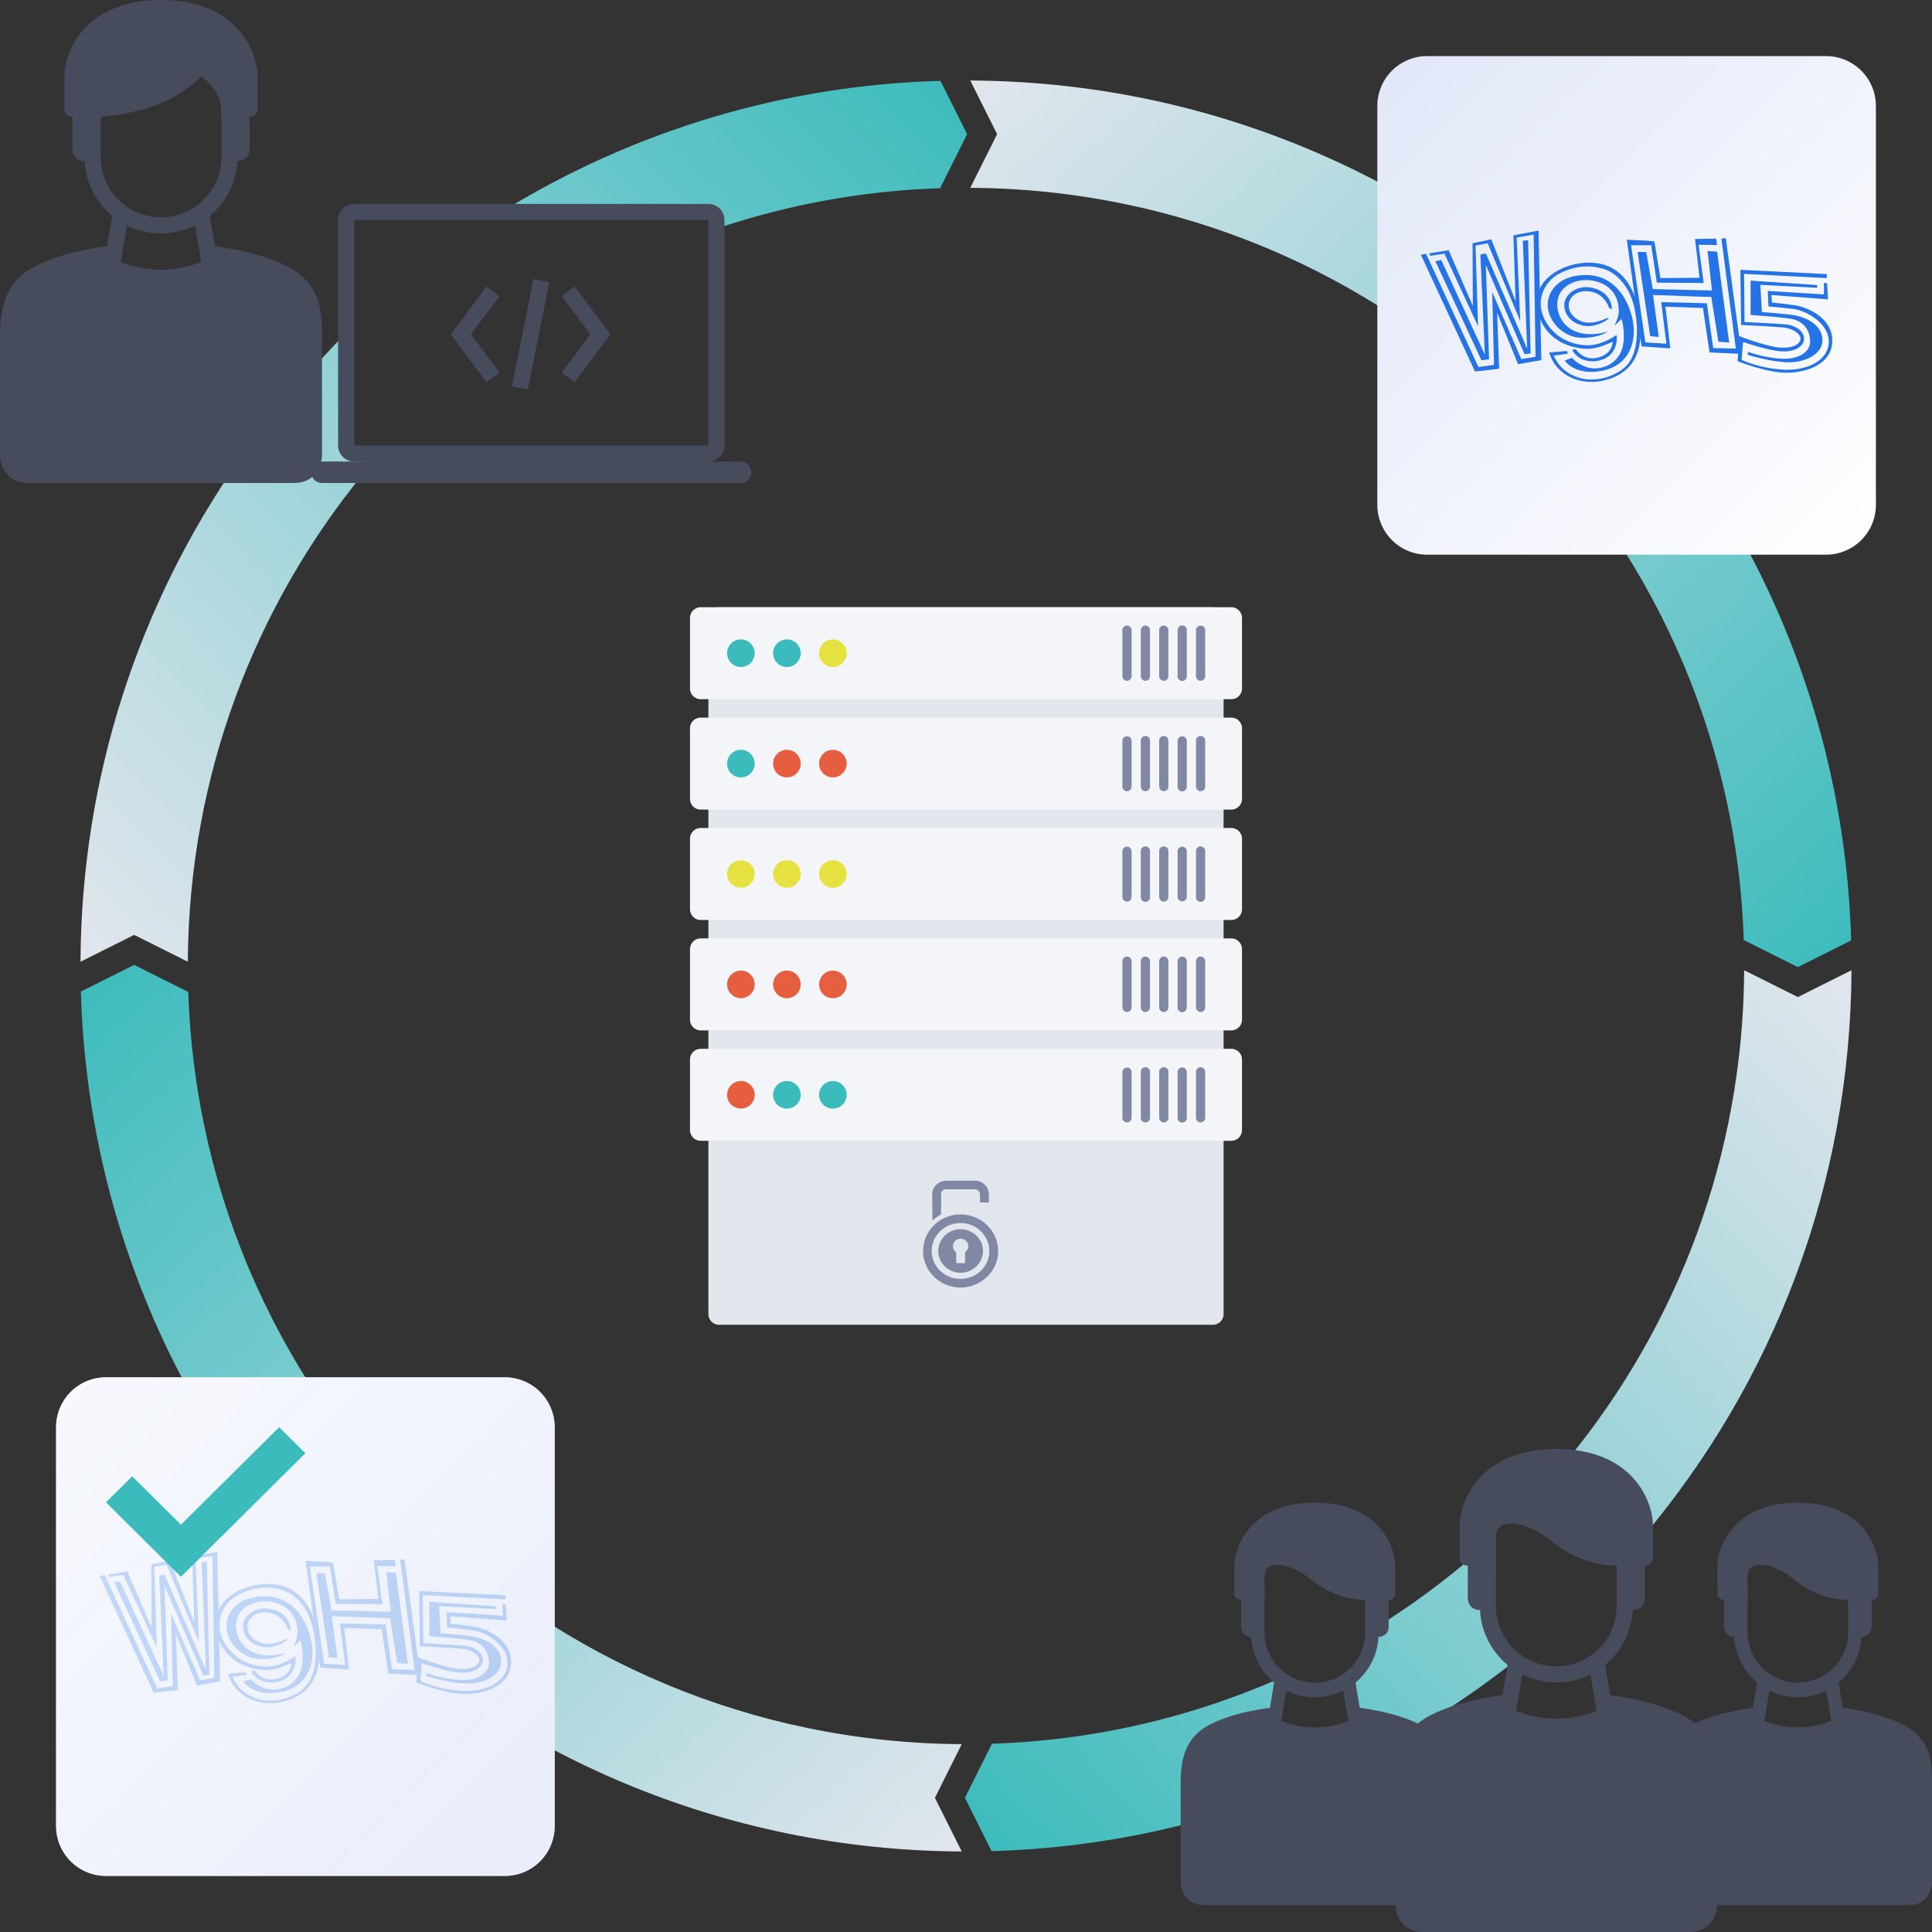 <svg width="310" height="310" fill="none" xmlns="http://www.w3.org/2000/svg"><rect width="100%" height="100%" fill="#333333" stroke="none"/><path d="m30.21 159.162-8.68-4.34-8.553 4.276c2.163 76.348 64.554 137.619 141.34 137.982l-4.305-8.609 4.306-8.613c-67.252-.361-121.919-53.891-124.108-120.696z" fill="url(#a)"/><path d="M263.934 246.225c20.556-24.519 32.987-56.081 33.15-90.542l-8.61 4.305-8.613-4.306c-.159 29.611-10.625 56.783-27.994 78.11l12.067 12.433z" fill="url(#b)"/><path d="m216.142 270.389 3.875 10.978a142.248 142.248 0 0 0 22.82-14.68l-3.875-6.632-2.11-10.763a125.417 125.417 0 0 1-16.835 12.326l-1.291 5.326-2.584 3.445z" fill="url(#c)"/><path d="m159.165 279.791-4.34 8.679 4.277 8.553a141.803 141.803 0 0 0 39.387-6.72l5.598-10.011 1.291-11.012c-14.21 6.273-29.812 9.974-46.213 10.511z" fill="url(#d)"/><path d="m279.796 150.835 8.679 4.34 8.553-4.277c-2.164-76.347-64.555-137.619-141.34-137.981l4.305 8.609-4.307 8.613c67.253.36 121.921 53.89 124.11 120.696z" fill="url(#e)"/><path d="m150.842 30.205 4.339-8.68-4.278-8.552c-25.766.73-49.813 8.32-70.382 21.007h33.146l1.298 2.715a124.514 124.514 0 0 1 35.877-6.49z" fill="url(#f)"/><path d="M55.972 52.958c-.861.861-3.272 3.358-6.028 6.459v15.93h8.611v-2.153l-2.583-.86V52.958z" fill="url(#g)"/><path d="M38.32 73.898c-15.894 22.822-25.262 50.528-25.404 80.414l8.61-4.304 8.613 4.306c.16-29.85 10.795-57.222 28.416-78.625L38.32 73.898z" fill="url(#h)"/><path d="M113.667 99.15c0-.95.771-1.722 1.722-1.722h79.222c.951 0 1.722.772 1.722 1.723v111.698c0 .951-.771 1.722-1.722 1.722h-79.222a1.722 1.722 0 0 1-1.722-1.722V99.15z" fill="#E2E6ED"/><path fill-rule="evenodd" clip-rule="evenodd" d="M154.119 194.857c3.328 0 6.048 2.648 6.048 5.888 0 3.2-2.72 5.847-6.048 5.847-3.329 0-6.008-2.647-6.008-5.847 0-3.24 2.679-5.888 6.008-5.888zm-4.506.988s.366-.316.69-.553c.325-.237.69-.435.69-.435s.041-2.845 0-3.279c0-.395.366-.751.812-.751h4.628c.405 0 .811.356.811.83v1.264l1.421.04v-1.383c0-.909-.771-2.134-2.232-2.134h-4.466c-1.583 0-2.394 1.146-2.394 2.173 0 1.067.04 4.228.04 4.228zm4.506 1.383c1.989 0 3.612 1.58 3.612 3.517 0 1.896-1.623 3.477-3.612 3.477-1.949 0-3.572-1.581-3.572-3.477 0-1.937 1.623-3.517 3.572-3.517zm0 1.541c.69 0 1.258.514 1.258 1.185 0 .395-.243.791-.528.988v1.739h-1.42v-1.739c-.325-.197-.528-.593-.528-.988 0-.671.568-1.185 1.218-1.185zm0-2.529c2.557 0 4.627 2.015 4.627 4.505 0 2.449-2.07 4.464-4.627 4.464s-4.628-2.015-4.628-4.464c0-2.49 2.071-4.505 4.628-4.505z" fill="#8188A4"/><path d="M110.714 170.008c0-.951.771-1.722 1.723-1.722h85.127c.951 0 1.722.771 1.722 1.722v11.317c0 .951-.771 1.723-1.722 1.723h-85.127a1.723 1.723 0 0 1-1.723-1.723v-11.317z" fill="#F3F5F9"/><path d="M191.905 171.976a.74.74 0 0 1 .738-.738.74.74 0 0 1 .738.738v7.381a.74.74 0 0 1-.738.738.74.74 0 0 1-.738-.738v-7.381zm-2.953 0a.74.74 0 0 1 1.477 0v7.381a.739.739 0 1 1-1.477 0v-7.381zm-2.952 0a.74.74 0 0 1 .738-.738.74.74 0 0 1 .738.738v7.381a.74.74 0 0 1-.738.738.74.74 0 0 1-.738-.738v-7.381zm-2.952 0a.74.74 0 0 1 .738-.738.74.74 0 0 1 .738.738v7.381a.74.74 0 0 1-.738.738.74.74 0 0 1-.738-.738v-7.381zm-2.953 0a.74.74 0 0 1 1.476 0v7.381a.74.74 0 0 1-.738.738.74.74 0 0 1-.738-.738v-7.381z" fill="#8188A4"/><path d="M118.833 177.881a2.214 2.214 0 1 0 0-4.427 2.214 2.214 0 0 0 0 4.427z" fill="#E55E40"/><path d="M126.214 177.881a2.214 2.214 0 1 0 0-4.427 2.214 2.214 0 0 0 0 4.427zm7.381 0a2.214 2.214 0 1 0 0-4.427 2.214 2.214 0 0 0 0 4.427z" fill="#3BBBBC"/><path d="M110.714 152.294c0-.951.771-1.723 1.723-1.723h85.127c.951 0 1.722.772 1.722 1.723v11.317c0 .951-.771 1.722-1.722 1.722h-85.127a1.714 1.714 0 0 1-1.218-.504 1.732 1.732 0 0 1-.505-1.218v-11.317z" fill="#F3F5F9"/><path d="M191.905 154.262a.739.739 0 1 1 1.476 0v7.381a.74.74 0 0 1-.738.738.74.74 0 0 1-.738-.738v-7.381zm-2.953 0a.739.739 0 1 1 1.477 0v7.381a.739.739 0 1 1-1.477 0v-7.381zm-2.952 0a.739.739 0 1 1 1.476 0v7.381a.74.74 0 0 1-.738.738.74.74 0 0 1-.738-.738v-7.381zm-2.952 0a.739.739 0 1 1 1.476 0v7.381a.74.74 0 0 1-.738.738.74.74 0 0 1-.738-.738v-7.381zm-2.953 0a.739.739 0 1 1 1.476 0v7.381a.74.74 0 0 1-.738.738.74.74 0 0 1-.738-.738v-7.381z" fill="#8188A4"/><path d="M118.833 160.166a2.214 2.214 0 1 0 0-4.427 2.214 2.214 0 0 0 0 4.427zm7.381 0a2.214 2.214 0 1 0 0-4.427 2.214 2.214 0 0 0 0 4.427zm7.381 0a2.214 2.214 0 1 0 0-4.427 2.214 2.214 0 0 0 0 4.427z" fill="#E55E40"/><path d="M110.714 134.579c0-.951.771-1.722 1.723-1.722h85.127c.951 0 1.722.771 1.722 1.722v11.318c0 .951-.771 1.722-1.722 1.722h-85.127a1.714 1.714 0 0 1-1.218-.504 1.732 1.732 0 0 1-.505-1.218v-11.318z" fill="#F3F5F9"/><path d="M191.905 136.547a.74.74 0 0 1 .738-.738.74.74 0 0 1 .738.738v7.381a.737.737 0 0 1-.446.717.737.737 0 0 1-1.03-.717v-7.381zm-2.953 0a.74.74 0 0 1 1.477 0v7.381a.742.742 0 0 1-.739.693.742.742 0 0 1-.738-.693v-7.381zm-2.952 0a.74.74 0 0 1 .738-.738.74.74 0 0 1 .738.738v7.381a.74.74 0 0 1-.738.738.74.74 0 0 1-.738-.738v-7.381zm-2.952 0a.74.74 0 0 1 .738-.738.74.74 0 0 1 .738.738v7.381a.737.737 0 0 1-.446.717.737.737 0 0 1-1.03-.717v-7.381zm-2.953 0a.743.743 0 0 1 1.247-.498.743.743 0 0 1 .229.498v7.381a.74.74 0 0 1-.738.738.74.74 0 0 1-.738-.738v-7.381z" fill="#8188A4"/><path d="M118.833 142.452a2.214 2.214 0 1 0 0-4.427 2.214 2.214 0 0 0 0 4.427zm7.381 0a2.214 2.214 0 1 0 0-4.427 2.214 2.214 0 0 0 0 4.427zm7.381 0a2.214 2.214 0 1 0 0-4.427 2.214 2.214 0 0 0 0 4.427z" fill="#E5E140"/><path d="M110.714 116.865c0-.951.771-1.722 1.723-1.722h85.127c.951 0 1.722.771 1.722 1.722v11.317c0 .952-.771 1.723-1.722 1.723h-85.127a1.72 1.72 0 0 1-1.723-1.723v-11.317z" fill="#F3F5F9"/><path d="M191.905 118.833a.74.74 0 0 1 .738-.738.74.74 0 0 1 .738.738v7.381a.74.74 0 0 1-.738.738.74.74 0 0 1-.738-.738v-7.381zm-2.953 0a.74.74 0 0 1 1.477 0v7.381a.739.739 0 1 1-1.477 0v-7.381zm-2.952 0a.74.74 0 0 1 .738-.738.74.74 0 0 1 .738.738v7.381a.74.74 0 0 1-.738.738.74.74 0 0 1-.738-.738v-7.381zm-2.952 0a.74.74 0 0 1 .738-.738.74.74 0 0 1 .738.738v7.381a.74.74 0 0 1-.738.738.74.74 0 0 1-.738-.738v-7.381zm-2.953 0a.743.743 0 0 1 1.247-.498.743.743 0 0 1 .229.498v7.381a.74.74 0 0 1-.738.738.74.74 0 0 1-.738-.738v-7.381z" fill="#8188A4"/><path d="M118.833 124.738a2.214 2.214 0 1 0 0-4.427 2.214 2.214 0 0 0 0 4.427z" fill="#3BBBBC"/><path d="M126.214 124.738a2.214 2.214 0 1 0 0-4.427 2.214 2.214 0 0 0 0 4.427zm7.381 0a2.214 2.214 0 1 0 0-4.427 2.214 2.214 0 0 0 0 4.427z" fill="#E55E40"/><path d="M110.714 99.15c0-.95.771-1.721 1.722-1.721h85.127c.952 0 1.723.77 1.723 1.722v11.317c0 .952-.771 1.723-1.723 1.723h-85.127a1.733 1.733 0 0 1-1.218-.505 1.713 1.713 0 0 1-.504-1.218V99.15z" fill="#F3F5F9"/><path d="M191.905 101.119a.74.74 0 0 1 .738-.738.74.74 0 0 1 .738.738v7.381a.74.74 0 0 1-.738.738.74.74 0 0 1-.738-.738v-7.381zm-2.953 0a.739.739 0 1 1 1.477 0v7.381a.739.739 0 1 1-1.477 0v-7.381zm-2.952 0a.74.74 0 0 1 .738-.738.74.74 0 0 1 .738.738v7.381a.74.74 0 0 1-.738.738.74.74 0 0 1-.738-.738v-7.381zm-2.952 0a.74.74 0 0 1 .738-.738.74.74 0 0 1 .738.738v7.381a.74.74 0 0 1-.738.738.74.74 0 0 1-.738-.738v-7.381zm-2.953 0a.74.74 0 0 1 .738-.738.74.74 0 0 1 .738.738v7.381a.74.74 0 0 1-.738.738.74.74 0 0 1-.738-.738v-7.381z" fill="#8188A4"/><path d="M118.833 107.024a2.214 2.214 0 1 0 0-4.427 2.214 2.214 0 0 0 0 4.427zm7.381 0a2.214 2.214 0 1 0 0-4.427 2.214 2.214 0 0 0 0 4.427z" fill="#3BBBBC"/><path d="M133.595 107.024a2.214 2.214 0 1 0 0-4.427 2.214 2.214 0 0 0 0 4.427z" fill="#E5E140"/><path d="M266.944 301.927c0 1.256.754 3.767 3.768 3.767h35.521c3.013 0 3.767-2.511 3.767-3.767v-16.146c0-3.767-.538-6.996-4.844-9.149-4.305-2.153-10.226-2.691-10.226-2.691-1.076 0-.269.897 0 1.615-.807.538-3.229 1.614-6.458 1.614s-5.651-1.076-6.458-1.614c.448-.718 1.507-1.615 0-1.615 0 0-5.92.538-10.226 2.691-4.323 2.161-4.844 5.92-4.844 9.687v15.608z" fill="#474C5D"/><path fill-rule="evenodd" clip-rule="evenodd" d="M280.399 254.566v7.535a8.075 8.075 0 0 0 16.146 0v-7.535h2.153v7.535c0 5.647-4.578 10.225-10.226 10.225-5.647 0-10.226-4.578-10.226-10.225v-7.535h2.153z" fill="#474C5D"/><path fill-rule="evenodd" clip-rule="evenodd" d="M293.677 268.574a1.08 1.08 0 0 1 1.09.491c.075.12.126.254.149.393l1.076 6.459a1.08 1.08 0 0 1-.492 1.09 1.06 1.06 0 0 1-.392.148 1.06 1.06 0 0 1-.42-.013 1.06 1.06 0 0 1-.67-.478 1.074 1.074 0 0 1-.149-.393l-1.077-6.459a1.08 1.08 0 0 1 .492-1.09 1.09 1.09 0 0 1 .393-.148zm-10.41 0a1.075 1.075 0 0 0-1.239.884l-1.076 6.459a1.08 1.08 0 0 0 .492 1.09 1.066 1.066 0 0 0 .812.135 1.06 1.06 0 0 0 .671-.478 1.09 1.09 0 0 0 .148-.393l1.077-6.459a1.08 1.08 0 0 0-.492-1.09 1.083 1.083 0 0 0-.393-.148z" fill="#474C5D"/><path d="M276.632 261.024c0 .538.323 1.615 1.614 1.615l2.153-5.92v-3.768c0-2.96 4.306-2.152 7.535.539 4.077 3.397 8.611 3.229 8.611 3.229 0 3.875 1.435 5.382 2.153 5.92.538 0 1.614-.323 1.614-1.615v-4.305c.359 0 1.077-.216 1.077-1.077v-4.305c0-3.229-2.691-10.226-12.917-10.226-10.226 0-12.917 6.997-12.917 10.226v4.305c0 .861.718 1.077 1.077 1.077v4.305zm-87.188 40.903c0 1.256.754 3.767 3.768 3.767h35.521c3.013 0 3.767-2.511 3.767-3.767v-16.146c0-3.767-.538-6.996-4.844-9.149-4.305-2.153-10.226-2.691-10.226-2.691-1.076 0-.269.897 0 1.615-.807.538-3.229 1.614-6.458 1.614s-5.651-1.076-6.458-1.614c.448-.718 1.507-1.615 0-1.615 0 0-5.92.538-10.226 2.691-4.323 2.161-4.844 5.92-4.844 9.687v15.608z" fill="#474C5D"/><path fill-rule="evenodd" clip-rule="evenodd" d="M202.899 254.566v7.535a8.075 8.075 0 0 0 16.146 0v-7.535h2.153v7.535c0 5.647-4.578 10.225-10.226 10.225-5.647 0-10.226-4.578-10.226-10.225v-7.535h2.153z" fill="#474C5D"/><path fill-rule="evenodd" clip-rule="evenodd" d="M216.177 268.574a1.08 1.08 0 0 1 1.09.491c.075.12.126.254.149.393l1.076 6.459a1.08 1.08 0 0 1-.492 1.09 1.06 1.06 0 0 1-.392.148 1.06 1.06 0 0 1-.42-.013 1.06 1.06 0 0 1-.67-.478 1.074 1.074 0 0 1-.149-.393l-1.077-6.459a1.08 1.08 0 0 1 .492-1.09 1.09 1.09 0 0 1 .393-.148zm-10.41 0a1.075 1.075 0 0 0-1.239.884l-1.076 6.459a1.08 1.08 0 0 0 .492 1.09 1.066 1.066 0 0 0 .812.135 1.06 1.06 0 0 0 .671-.478 1.09 1.09 0 0 0 .148-.393l1.077-6.459a1.08 1.08 0 0 0-.492-1.09 1.083 1.083 0 0 0-.393-.148z" fill="#474C5D"/><path d="M199.132 261.024c0 .538.323 1.615 1.614 1.615l2.153-5.92v-3.768c0-2.96 4.306-2.152 7.535.539 4.077 3.397 8.611 3.229 8.611 3.229 0 3.875 1.435 5.382 2.153 5.92.538 0 1.614-.323 1.614-1.615v-4.305c.359 0 1.077-.216 1.077-1.077v-4.305c0-3.229-2.691-10.226-12.917-10.226-10.226 0-12.917 6.997-12.917 10.226v4.305c0 .861.718 1.077 1.077 1.077v4.305zm24.757 44.455c0 1.507.904 4.521 4.521 4.521h42.625c3.616 0 4.52-3.014 4.52-4.521v-19.375c0-4.521-.645-8.396-5.812-10.979-5.167-2.583-12.271-3.229-12.271-3.229-1.292 0-.323 1.076 0 1.937-.969.646-3.875 1.938-7.75 1.938s-6.781-1.292-7.75-1.938c.538-.861 1.808-1.937 0-1.937 0 0-7.104.646-12.271 3.229-5.187 2.594-5.812 7.104-5.812 11.625v18.729z" fill="#474C5D"/><path fill-rule="evenodd" clip-rule="evenodd" d="M240.035 248.646v9.042c0 5.35 4.337 9.687 9.687 9.687s9.688-4.337 9.688-9.687v-9.042h2.583v9.042c0 6.776-5.494 12.27-12.271 12.27-6.777 0-12.271-5.494-12.271-12.27v-9.042h2.584z" fill="#474C5D"/><path fill-rule="evenodd" clip-rule="evenodd" d="M255.968 265.455a1.293 1.293 0 0 1 1.487 1.062l1.291 7.75a1.297 1.297 0 0 1-.591 1.308 1.29 1.29 0 0 1-1.957-.884l-1.292-7.75a1.293 1.293 0 0 1 1.062-1.486zm-12.492 0a1.278 1.278 0 0 0-.963.223 1.295 1.295 0 0 0-.523.839l-1.292 7.75a1.296 1.296 0 0 0 1.068 1.452 1.294 1.294 0 0 0 1.48-1.028l1.292-7.75a1.293 1.293 0 0 0-1.062-1.486z" fill="#474C5D"/><path d="M235.514 256.396c0 .646.387 1.937 1.937 1.937l2.584-7.104v-4.521c0-3.552 5.166-2.583 9.041.646 4.893 4.077 10.334 3.875 10.334 3.875 0 4.65 1.722 6.459 2.583 7.104.646 0 1.937-.387 1.937-1.937v-5.167c.431 0 1.292-.258 1.292-1.291v-5.167c0-3.875-3.229-12.271-15.5-12.271s-15.5 8.396-15.5 12.271v5.167c0 1.033.861 1.291 1.292 1.291v5.167zM0 72.98c0 1.506.904 4.52 4.52 4.52h42.626c3.617 0 4.52-3.014 4.52-4.52V53.603c0-4.52-.645-8.396-5.812-10.979-5.166-2.583-12.27-3.23-12.27-3.23-1.292 0-.324 1.077 0 1.938-.97.646-3.876 1.938-7.75 1.938-3.876 0-6.782-1.292-7.75-1.938.538-.86 1.808-1.937 0-1.937 0 0-7.105.646-12.271 3.229C.625 45.219 0 49.729 0 54.25v18.73z" fill="#474C5D"/><path fill-rule="evenodd" clip-rule="evenodd" d="M16.146 9.042v16.145c0 5.35 4.337 9.688 9.687 9.688s9.688-4.337 9.688-9.688V9.043h2.583v16.145c0 6.777-5.494 12.271-12.27 12.271-6.778 0-12.271-5.493-12.271-12.27V9.041l2.583.001z" fill="#474C5D"/><path fill-rule="evenodd" clip-rule="evenodd" d="M32.08 32.955a1.292 1.292 0 0 1 1.486 1.062l1.29 7.75a1.292 1.292 0 0 1-2.547.424l-1.291-7.75a1.293 1.293 0 0 1 1.06-1.486h.002zm-12.493 0a1.29 1.29 0 0 0-1.486 1.062l-1.292 7.75a1.294 1.294 0 0 0 1.569 1.503 1.293 1.293 0 0 0 .979-1.079l1.292-7.75a1.29 1.29 0 0 0-1.062-1.486z" fill="#474C5D"/><path d="M11.625 23.896c0 .646.387 1.937 1.938 1.937l2.583-7.104s4.52-.242 9.041-1.937c4.521-1.696 7.105-4.521 7.105-4.521s3.229 1.937 3.229 5.812c0 4.65 1.722 7.105 2.583 7.75.646 0 1.938-.387 1.938-1.937v-5.167c.43 0 1.291-.258 1.291-1.291V12.27c0-3.874-3.229-12.27-15.5-12.27-12.27 0-15.5 8.396-15.5 12.27v5.168c0 1.033.861 1.291 1.292 1.291v5.167zm38.319 51.882c0-.951.771-1.723 1.723-1.723h67.166a1.722 1.722 0 1 1 0 3.445H51.667a1.723 1.723 0 0 1-1.723-1.722z" fill="#474C5D"/><path fill-rule="evenodd" clip-rule="evenodd" d="M113.667 35.306H56.833v36.166h56.834V35.306zm-56.834-2.584a2.582 2.582 0 0 0-2.583 2.584v36.166a2.585 2.585 0 0 0 2.583 2.584h56.834a2.586 2.586 0 0 0 2.583-2.584V35.306a2.585 2.585 0 0 0-2.583-2.584H56.833z" fill="#474C5D"/><path fill-rule="evenodd" clip-rule="evenodd" d="m82.154 62 3.444-17.222 2.533.507-3.444 17.222L82.154 62zm12.568-8.358-4.585-6.114 2.067-1.55 5.747 7.664-5.747 7.664-2.067-1.55 4.585-6.114zm-19.159 0 4.585 6.114-2.067 1.55-5.748-7.664 5.748-7.664 2.067 1.55-4.585 6.114z" fill="#474C5D"/><path d="M221 17a8.001 8.001 0 0 1 8-8h64a8 8 0 0 1 8 8v64a8.001 8.001 0 0 1-8 8h-64a8 8 0 0 1-8-8V17z" fill="url(#i)"/><path d="m279.251 43.292 13.866.687-.008.645-13.265-.682.077 7.738c1.504.065 4.907.23 6.491.364 1.98.167 3.168 1.306 3.047 2.472-.121 1.167-1.708 2.095-4.023 1.83-1.852-.212-4.606-1.074-5.751-1.478l-.232 2.865c.887.44 3.442 1.372 6.564 1.57 3.902.247 7.345-1.434 7.419-4.404.074-2.971-3.562-5.078-5.753-5.333a142.965 142.965 0 0 0-3.924-.4l-.11-2.48 9.019.555-.011-1.87.512.09.144 2.573-9.07-.697.072 1.206c.289.025 1.383.14 3.446.407 2.58.333 6.536 2.329 6.221 6.133-.314 3.805-5.019 4.907-8.095 4.693-2.462-.17-5.741-1.285-7.074-1.82l.23-4.043c1.303.51 4.361 1.587 6.171 1.814 2.261.283 3.563-.437 3.68-1.281.117-.844-1.217-1.719-2.595-1.881-1.103-.13-5.081-.337-6.932-.424l-.116-8.849z" fill="#2573E4"/><path d="m291.567 46.179.023-.437-10.698-.719v5.516c1.29.086 4.339.32 6.204.57 2.332.312 3.321 1.896 3.351 3.652.03 1.757-1.932 2.976-4.761 2.783-2.264-.154-4.403-.787-5.19-1.085l-.076.455c1.022.34 3.667 1.058 6.072 1.206 3.007.184 6.087-1.263 5.924-3.723-.163-2.46-2.926-3.64-4.993-3.884a133.494 133.494 0 0 0-4.72-.444l-.244-4.36 9.108.47zm-30.533-7.719 3.237.159 1.184.123.968 5.875 6.283-.047-.733-6.223 3.399-.06.128 1.027-2.955-.042.823 6.139-7.521-.059-.896-6.006-3.238.003 2.293 15.587 3.378.216-.834-6.67 7.324.18 1.022 7.194 3.627.076-2.319-17.666.708-.033 2.521 18.56-5.13-.249-1.058-7.128-6.014-.208.78 6.69-4.615-.321-2.362-17.116z" fill="#2573E4"/><path d="m262.761 40.43 1.38.001 1.056 5.951 9.5.226-.714-6.338 1.538.107 1.935 14.587-1.732-.146-1.129-7.157-9.358-.33.922 6.748-1.379-.162-2.019-13.487zm-6.391 16.95c-1.945.464-3-.668-3.54-1.337l-.567.09c1.208 2.365 4.525 2.195 5.97.92 1.203-1.06 1.273-2.638 1.157-3.294-.458.284-2.259 1.497-4.215 1.629-1.523.102-4.921-.322-6.929-3.424-2.29-3.54-.386-6.88 2.016-8.092 2.402-1.211 4.602-1.388 6.86-.782 2.257.606 4.459 2.897 5.188 6.6.729 3.703.314 7.173-1.248 8.895-1.561 1.722-5.154 3.026-8.147 1.873-2.395-.922-3.171-2.483-3.62-3.398l2.287-.314-.153-.429-2.853.244c1.106 3.763 5.269 5.631 9.519 4.289 4.958-1.566 5.849-6.106 4.748-11.346-1.1-5.24-4.171-7.276-7.621-7.36-3.45-.083-6.976 1.627-8.123 4.115-1.147 2.487-.071 5.486 1.325 7.035 1.295 1.437 2.996 2.33 5.505 2.634 2.165.263 3.963-.772 4.828-1.092.015.655-.441 2.081-2.387 2.545z" fill="#2573E4"/><path d="m251.073 57.833 1.173-.408c.512.59 1.984 1.75 3.783 1.681 2.249-.087 3.896-1.517 4.365-3.555.375-1.63.029-3.597-.191-4.377l-1.165 1.101c.188-.369.586-1.275.68-1.95.117-.844-.009-3.37-2.259-4.622-2.249-1.252-5.138-.942-6.699.726-1.561 1.669-1.057 5.08 1.491 6.496 2.038 1.132 4.67.64 5.731.253-.501.389-2.089 1.135-4.438 1.01-2.935-.156-5.149-2.812-5.207-5.148-.058-2.335 1.853-5.036 6.4-4.905 4.546.13 6.687 4.257 7.266 7.375.579 3.119-.409 7.05-4.881 7.965-3.578.732-5.524-.79-6.049-1.642z" fill="#2573E4"/><path d="M255.277 46.142c2.313.426 3.354 1.991 3.353 3.49l-.44-.22c-.181-.616-.898-1.97-2.322-2.459-1.779-.611-3.593.02-4.053 1.412-.461 1.392.617 2.89 2.328 3.312 1.369.337 3.019-.283 3.672-.636l.371.032c-.626.539-2.331 1.529-4.139 1.173-2.259-.445-3.192-2.208-3.032-3.603.159-1.394 1.949-2.927 4.262-2.501zm-26.465-5.427-.812.175.034.096 8.636 18.626 3.88-.441-.332-8.988 3.366 8.253 3.734-.658L246.861 37l-4.034.762.365 10.582-3.903-9.939-3.008.62.041 10.052-3.878-8.93-3.179.517.273.387 2.231-.349 5.398 11.668-.416-12.974 1.957-.36 5.219 12.48-.57-13.403 2.726-.467.304 19.6-2.291.368-4.663-10.745.288 11.68-2.504.337-8.405-18.171z" fill="#2573E4"/><path d="m230.316 41.905.948-.17 6.996 15.18-.723-16.08.889-.148 6.619 15.258-.697-17.32.846-.08.398 18.174-.966.122-6.218-14.327.518 15.134-1.222.157-7.388-15.9z" fill="#2573E4"/><path d="M9 229a8 8 0 0 1 8-8h64a8.001 8.001 0 0 1 8 8v64a8 8 0 0 1-8 8H17a8.001 8.001 0 0 1-8-8v-64z" fill="url(#j)"/><path d="m67.251 255.292 13.866.687-.008.645-13.265-.682.077 7.738c1.504.065 4.907.23 6.49.363 1.98.168 3.17 1.307 3.048 2.473-.121 1.167-1.708 2.095-4.023 1.83-1.852-.212-4.606-1.074-5.75-1.478l-.233 2.865c.887.441 3.442 1.372 6.564 1.57 3.902.247 7.345-1.434 7.42-4.404.073-2.971-3.563-5.079-5.754-5.333a146.105 146.105 0 0 0-3.924-.401l-.11-2.478 9.02.554-.012-1.87.512.089.144 2.574-9.07-.697.073 1.206c.288.025 1.382.14 3.445.407 2.58.333 6.536 2.329 6.221 6.133-.314 3.805-5.019 4.907-8.095 4.693-2.462-.171-5.741-1.285-7.073-1.82l.229-4.043c1.303.51 4.361 1.587 6.17 1.814 2.262.283 3.564-.437 3.68-1.281.118-.844-1.216-1.719-2.594-1.881-1.103-.13-5.081-.337-6.932-.424l-.116-8.849z" fill="#2573E4"/><path d="m79.567 258.179.023-.437-10.698-.719v5.516c1.29.086 4.339.32 6.204.57 2.332.312 3.32 1.896 3.351 3.652.03 1.757-1.932 2.976-4.761 2.783-2.264-.154-4.403-.787-5.19-1.085l-.076.455c1.022.341 3.667 1.058 6.072 1.206 3.007.185 6.087-1.263 5.924-3.723-.163-2.46-2.926-3.64-4.993-3.884a133.345 133.345 0 0 0-4.72-.444l-.245-4.36 9.109.47zm-30.533-7.718 3.236.158 1.185.123.968 5.874 6.283-.046-.733-6.223 3.398-.059.129 1.026-2.955-.042.823 6.139-7.521-.059-.896-6.006-3.239.003 2.294 15.587 3.378.216-.834-6.671 7.324.181 1.022 7.194 3.627.076-2.32-17.666.709-.033 2.52 18.56-5.129-.249-1.058-7.128-6.014-.208.78 6.689-4.615-.32-2.362-17.116z" fill="#2573E4"/><path d="m50.76 252.43 1.38.001 1.056 5.951 9.501.226-.714-6.338 1.538.107 1.935 14.587-1.732-.146-1.129-7.157-9.358-.329.922 6.747-1.379-.162-2.02-13.487zm-6.39 16.951c-1.945.463-3-.669-3.54-1.338l-.567.091c1.208 2.364 4.525 2.195 5.97.92 1.203-1.062 1.273-2.639 1.157-3.295-.458.284-2.26 1.497-4.215 1.629-1.523.102-4.921-.322-6.929-3.424-2.29-3.54-.386-6.881 2.016-8.092 2.402-1.211 4.602-1.388 6.86-.782 2.257.606 4.46 2.897 5.188 6.6.73 3.703.314 7.173-1.248 8.895-1.561 1.722-5.154 3.026-8.147 1.873-2.395-.922-3.172-2.483-3.62-3.398l2.287-.314-.153-.429-2.853.244c1.106 3.763 5.269 5.631 9.52 4.289 4.957-1.566 5.848-6.106 4.747-11.346-1.1-5.239-4.17-7.275-7.62-7.359-3.45-.084-6.977 1.626-8.124 4.114-1.147 2.488-.071 5.486 1.325 7.035 1.295 1.437 2.996 2.33 5.505 2.635 2.165.262 3.963-.773 4.828-1.093.015.655-.441 2.082-2.387 2.545z" fill="#2573E4"/><path d="m39.073 269.833 1.173-.408c.511.589 1.984 1.751 3.783 1.681 2.25-.087 3.896-1.517 4.365-3.554.375-1.63.029-3.598-.191-4.378l-1.165 1.101c.188-.368.586-1.275.68-1.95.117-.844-.01-3.37-2.259-4.622-2.249-1.251-5.138-.942-6.699.727-1.561 1.668-1.057 5.08 1.491 6.495 2.038 1.132 4.67.641 5.731.253-.5.389-2.089 1.135-4.438 1.01-2.935-.155-5.149-2.812-5.207-5.148-.058-2.335 1.853-5.036 6.4-4.905 4.546.13 6.687 4.257 7.266 7.375.58 3.119-.41 7.051-4.881 7.965-3.578.732-5.523-.789-6.05-1.642z" fill="#2573E4"/><path d="M43.277 258.142c2.313.426 3.354 1.991 3.353 3.491l-.44-.222c-.18-.615-.898-1.968-2.322-2.458-1.78-.611-3.593.02-4.053 1.412-.46 1.392.617 2.891 2.328 3.312 1.37.337 3.018-.283 3.672-.636l.371.032c-.626.539-2.33 1.529-4.139 1.173-2.26-.445-3.192-2.208-3.032-3.603.16-1.394 1.949-2.927 4.262-2.501zm-26.465-5.427-.812.175.034.096 8.636 18.625 3.88-.44-.332-8.988 3.366 8.253 3.734-.658L34.861 249l-4.034.762.365 10.582-3.903-9.939-3.008.619.04 10.053-3.877-8.931-3.18.518.274.387 2.23-.348 5.4 11.667-.417-12.974 1.957-.36 5.219 12.48-.57-13.403 2.726-.467.304 19.599-2.29.369-4.664-10.745.288 11.68-2.504.337-8.405-18.171z" fill="#2573E4"/><path d="m18.316 253.905.948-.17 6.996 15.181-.723-16.08.889-.149 6.62 15.258-.698-17.32.846-.081.398 18.175-.966.122-6.218-14.327.518 15.134-1.222.158-7.388-15.901z" fill="#2573E4"/><path opacity=".75" d="M9 229a8 8 0 0 1 8-8h64a8.001 8.001 0 0 1 8 8v64a8 8 0 0 1-8 8H17a8.001 8.001 0 0 1-8-8v-64z" fill="url(#k)"/><path fill-rule="evenodd" clip-rule="evenodd" d="M49 233.179 29.03 253 17 241.06l4.21-4.18 7.82 7.761L44.79 229l4.21 4.179z" fill="#3BBBBC"/><defs><linearGradient id="a" x1="12.955" y1="154.537" x2="150.759" y2="300.609" gradientUnits="userSpaceOnUse"><stop stop-color="#3BBBBC"/><stop offset="1" stop-color="#E2E6ED"/></linearGradient><linearGradient id="b" x1="155.003" y1="297.083" x2="298.889" y2="157.722" gradientUnits="userSpaceOnUse"><stop stop-color="#3BBBBC"/><stop offset="1" stop-color="#E2E6ED"/></linearGradient><linearGradient id="c" x1="155.003" y1="297.083" x2="298.889" y2="157.722" gradientUnits="userSpaceOnUse"><stop stop-color="#3BBBBC"/><stop offset="1" stop-color="#E2E6ED"/></linearGradient><linearGradient id="d" x1="155.003" y1="297.083" x2="298.889" y2="157.722" gradientUnits="userSpaceOnUse"><stop stop-color="#3BBBBC"/><stop offset="1" stop-color="#E2E6ED"/></linearGradient><linearGradient id="e" x1="297.045" y1="155.463" x2="159.241" y2="9.391" gradientUnits="userSpaceOnUse"><stop stop-color="#3BBBBC"/><stop offset="1" stop-color="#E2E6ED"/></linearGradient><linearGradient id="f" x1="155.463" y1="12.955" x2="11.155" y2="152.677" gradientUnits="userSpaceOnUse"><stop stop-color="#3BBBBC"/><stop offset="1" stop-color="#E2E6ED"/></linearGradient><linearGradient id="g" x1="155.463" y1="12.955" x2="11.155" y2="152.677" gradientUnits="userSpaceOnUse"><stop stop-color="#3BBBBC"/><stop offset="1" stop-color="#E2E6ED"/></linearGradient><linearGradient id="h" x1="155.463" y1="12.955" x2="11.155" y2="152.677" gradientUnits="userSpaceOnUse"><stop stop-color="#3BBBBC"/><stop offset="1" stop-color="#E2E6ED"/></linearGradient><linearGradient id="i" x1="221" y1="9" x2="301" y2="89" gradientUnits="userSpaceOnUse"><stop stop-color="#E1E7F8"/><stop offset="1" stop-color="#fff"/></linearGradient><linearGradient id="j" x1="9" y1="221" x2="89" y2="301" gradientUnits="userSpaceOnUse"><stop stop-color="#E1E7F8"/><stop offset="1" stop-color="#fff"/></linearGradient><linearGradient id="k" x1="89" y1="301" x2="9" y2="221" gradientUnits="userSpaceOnUse"><stop stop-color="#E1E7F8"/><stop offset="1" stop-color="#fff"/></linearGradient></defs></svg>